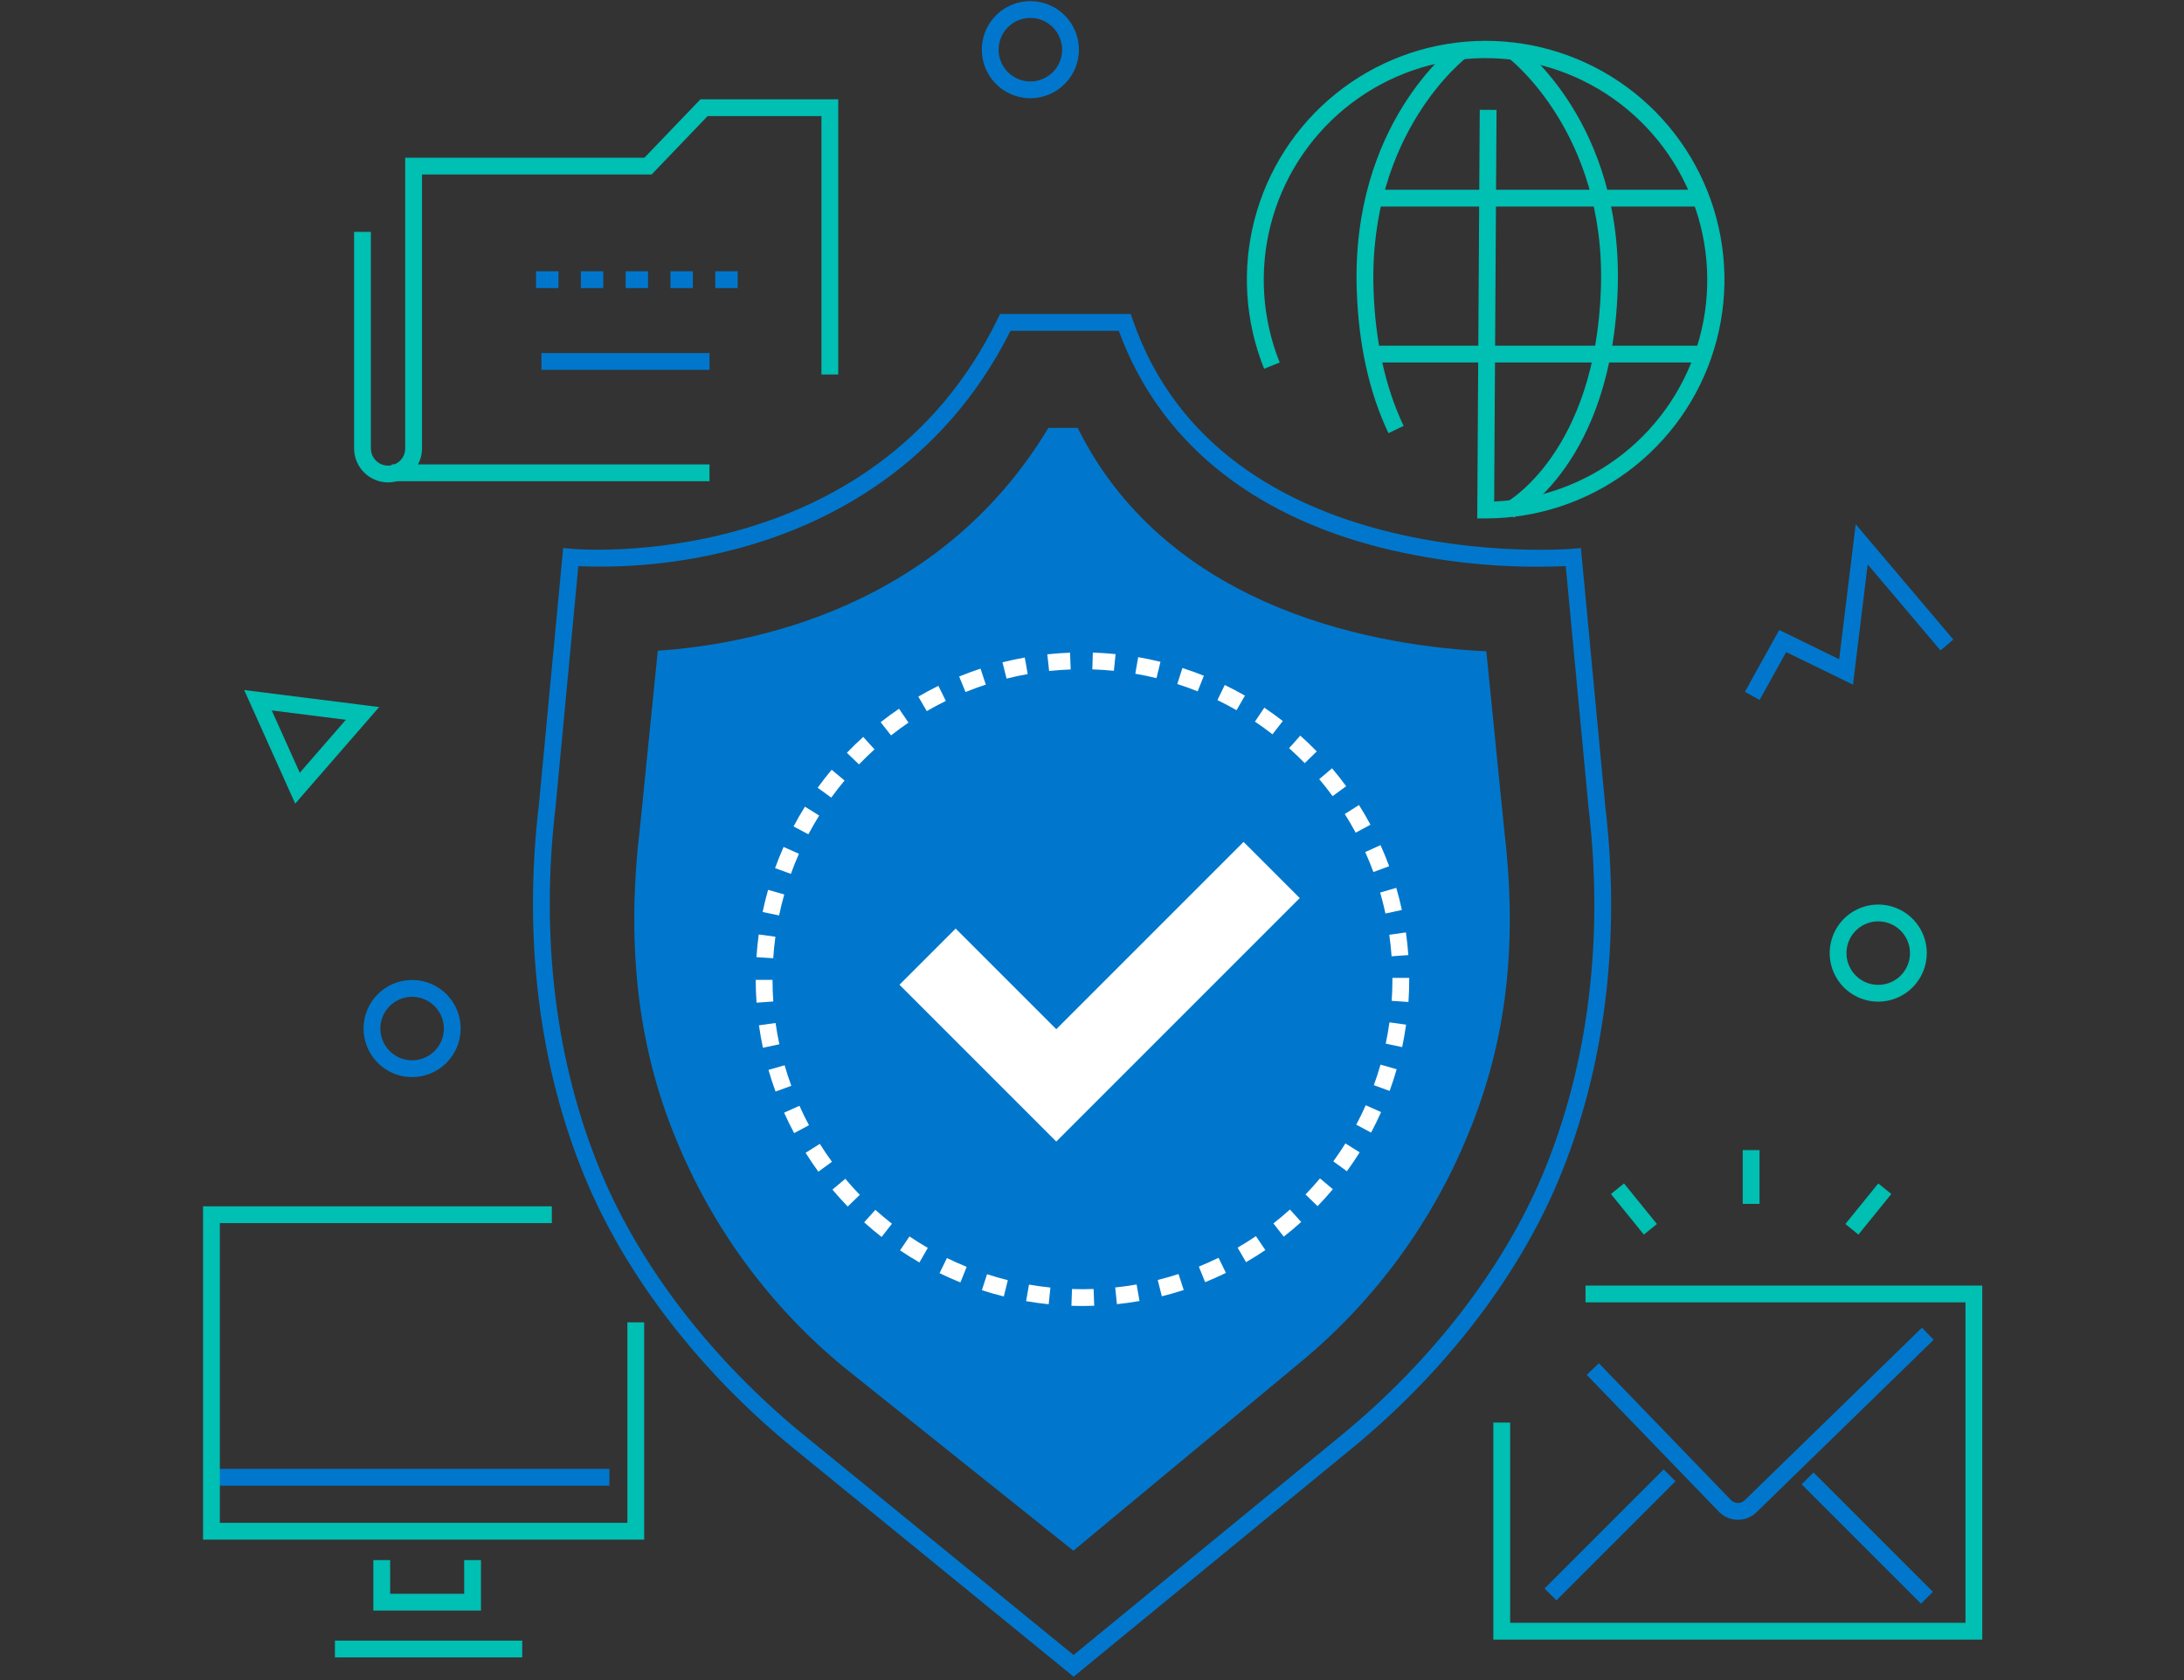 <?xml version="1.0" encoding="UTF-8"?>
<svg xmlns="http://www.w3.org/2000/svg" width="351" height="270" viewBox="0 0 351 270" fill="none">
  <rect x="0" y="0" width="351" height="270" fill="#333333" stroke="none"/>
  <path d="M47.445 129.149L39.243 110.894L60.937 113.628L47.445 129.149ZM43.676 114.173L48.177 124.19L55.581 115.673L43.676 114.173Z" fill="#00BFB3"></path>
  <path d="M282.794 112.487L280.433 111.178L285.946 101.244L295.581 105.943L298.237 84.251L313.926 102.78L311.866 104.526L300.166 90.707L297.801 110.03L287.064 104.794L282.794 112.487ZM165.595 15.788C164.051 15.788 162.543 15.33 161.26 14.473C159.976 13.615 158.976 12.397 158.386 10.971C157.795 9.545 157.641 7.976 157.942 6.463C158.243 4.949 158.986 3.559 160.077 2.467C161.168 1.376 162.559 0.633 164.072 0.332C165.586 0.031 167.155 0.185 168.581 0.776C170.007 1.366 171.225 2.367 172.083 3.65C172.94 4.933 173.398 6.442 173.398 7.985C173.395 10.054 172.573 12.037 171.11 13.5C169.647 14.963 167.664 15.785 165.595 15.788ZM165.595 2.882C164.585 2.882 163.599 3.181 162.76 3.742C161.92 4.303 161.266 5.1 160.88 6.032C160.494 6.964 160.393 7.99 160.59 8.98C160.787 9.97 161.273 10.88 161.986 11.593C162.7 12.307 163.609 12.793 164.599 12.99C165.589 13.187 166.615 13.086 167.548 12.699C168.48 12.313 169.277 11.659 169.838 10.82C170.398 9.981 170.698 8.994 170.698 7.985C170.696 6.632 170.158 5.335 169.201 4.378C168.245 3.422 166.948 2.883 165.595 2.882Z" fill="#0077CC"></path>
  <path d="M301.859 160.975C300.315 160.975 298.807 160.517 297.524 159.66C296.241 158.802 295.241 157.583 294.65 156.157C294.06 154.732 293.905 153.163 294.206 151.649C294.508 150.136 295.251 148.745 296.342 147.654C297.433 146.563 298.824 145.82 300.337 145.519C301.851 145.218 303.42 145.372 304.846 145.963C306.271 146.554 307.49 147.554 308.347 148.837C309.205 150.12 309.662 151.629 309.662 153.172C309.66 155.241 308.837 157.224 307.374 158.687C305.912 160.15 303.927 160.973 301.859 160.975ZM301.859 148.069C300.849 148.069 299.863 148.369 299.024 148.929C298.185 149.49 297.531 150.287 297.145 151.22C296.758 152.152 296.658 153.178 296.855 154.168C297.052 155.158 297.538 156.067 298.251 156.781C298.965 157.494 299.874 157.98 300.864 158.177C301.854 158.374 302.88 158.273 303.812 157.887C304.745 157.5 305.542 156.846 306.102 156.007C306.663 155.168 306.962 154.181 306.962 153.172C306.961 151.819 306.423 150.522 305.466 149.565C304.509 148.609 303.211 148.071 301.859 148.069Z" fill="#00BFB3"></path>
  <path d="M66.235 173.099C64.691 173.099 63.183 172.641 61.9 171.784C60.616 170.927 59.616 169.708 59.026 168.282C58.435 166.856 58.281 165.287 58.582 163.774C58.883 162.26 59.626 160.87 60.717 159.778C61.808 158.687 63.199 157.944 64.712 157.643C66.226 157.342 67.795 157.496 69.221 158.087C70.647 158.678 71.865 159.678 72.723 160.961C73.58 162.244 74.038 163.753 74.038 165.296C74.035 167.365 73.212 169.348 71.75 170.811C70.287 172.274 68.303 173.097 66.235 173.099ZM66.235 160.193C65.225 160.193 64.239 160.492 63.4 161.053C62.56 161.614 61.906 162.411 61.52 163.343C61.134 164.276 61.033 165.302 61.23 166.292C61.427 167.281 61.913 168.191 62.626 168.904C63.34 169.618 64.249 170.104 65.239 170.301C66.229 170.498 67.255 170.397 68.188 170.011C69.12 169.624 69.917 168.97 70.478 168.131C71.038 167.292 71.338 166.305 71.338 165.296C71.336 163.943 70.798 162.646 69.841 161.69C68.885 160.733 67.588 160.195 66.235 160.193ZM34.908 236.062H97.942V238.762H34.908V236.062Z" fill="#0077CC"></path>
  <path d="M103.529 247.43H32.631V193.865H88.687V196.565H35.331V244.73H100.829V212.51H103.529V247.43ZM77.298 258.834H60.001V250.718H62.701V256.134H74.598V250.718H77.298V258.834ZM53.824 263.66H83.93V266.36H53.824V263.66ZM318.58 263.498H240.003V228.619H242.703V260.798H315.88V209.3H254.814V206.6H318.58V263.498Z" fill="#00BFB3"></path>
  <path d="M289.552 238.549L291.461 236.639L310.642 255.82L308.733 257.729L289.552 238.549Z" fill="#0077CC"></path>
  <path d="M248.227 255.278L267.365 236.14L269.274 238.049L250.136 257.187L248.227 255.278Z" fill="#0077CC"></path>
  <path d="M279.315 244.241L279.254 244.24C278.693 244.234 278.139 244.116 277.624 243.894C277.109 243.672 276.643 243.35 276.253 242.947L255.015 220.955L256.958 219.08L278.191 241.068C278.482 241.365 278.879 241.536 279.295 241.541C279.71 241.546 280.112 241.386 280.41 241.097L308.883 213.376L310.766 215.312L282.293 243.032C281.497 243.81 280.428 244.244 279.315 244.241Z" fill="#0077CC"></path>
  <path d="M280.083 184.83H282.783V193.472H280.083V184.83Z" fill="#00BFB3"></path>
  <path d="M258.905 191.886L261.001 190.186L266.289 196.708L264.192 198.408L258.905 191.886Z" fill="#00BFB3"></path>
  <path d="M296.578 196.708L301.864 190.186L303.961 191.886L298.675 198.408L296.578 196.708Z" fill="#00BFB3"></path>
  <path d="M62.952 74.635H114.028V77.335H62.952V74.635Z" fill="#00BFB3"></path>
  <path d="M62.367 77.526C60.919 77.524 59.532 76.949 58.509 75.926C57.486 74.903 56.91 73.515 56.908 72.068V37.258H59.608V72.068C59.608 72.8 59.898 73.501 60.416 74.018C60.933 74.535 61.634 74.826 62.366 74.826C63.097 74.826 63.798 74.535 64.316 74.018C64.833 73.501 65.123 72.8 65.123 72.068V25.346H103.568L112.574 15.957H134.716V60.187H132.016V18.658H113.725L104.72 28.046H67.824V72.068C67.823 73.515 67.248 74.903 66.225 75.926C65.202 76.949 63.814 77.525 62.367 77.527L62.367 77.526Z" fill="#00BFB3"></path>
  <path d="M118.553 46.296H114.953V43.596H118.553V46.296ZM111.353 46.296H107.753V43.596H111.353V46.296ZM104.153 46.296H100.553V43.596H104.153V46.296ZM96.953 46.296H93.353V43.596H96.953V46.296ZM89.753 46.296H86.153V43.596H89.753V46.296ZM87.022 56.74H114.028V59.44H87.022V56.74Z" fill="#0077CC"></path>
  <path d="M243.261 83.162L242.003 80.773L242.633 81.968L241.999 80.776C242.143 80.699 256.455 72.73 257.294 46.257C258.091 21.233 242.457 9.329 242.3 9.212L243.905 7.04C244.596 7.55 260.837 19.841 259.992 46.343C259.101 74.493 243.909 82.821 243.261 83.162ZM223.147 69.611C220.04 63.086 218.323 55.31 218.045 46.496C217.199 19.893 233.439 7.553 234.131 7.042L235.738 9.211C235.581 9.328 219.945 21.28 220.744 46.41C221.009 54.849 222.639 62.264 225.586 68.449L223.147 69.611Z" fill="#00BFB3"></path>
  <path d="M220.63 55.554H273.055V58.254H220.63V55.554ZM221.073 30.494H273.221V33.194H221.073V30.494Z" fill="#00BFB3"></path>
  <path d="M238.773 83.317H237.415L237.816 17.646L240.516 17.663L240.132 80.592C247.696 80.297 254.969 77.601 260.899 72.895C266.828 68.189 271.105 61.717 273.109 54.417C275.114 47.117 274.742 39.369 272.048 32.295C269.353 25.22 264.477 19.188 258.124 15.071C251.771 10.954 244.273 8.967 236.715 9.397C229.158 9.827 221.933 12.653 216.089 17.464C210.245 22.276 206.084 28.823 204.211 36.157C202.337 43.492 202.847 51.232 205.667 58.257L203.162 59.265C200.095 51.642 199.556 43.237 201.623 35.285C203.69 27.333 208.254 20.254 214.645 15.09C221.036 9.925 228.915 6.949 237.124 6.597C245.333 6.245 253.438 8.538 260.247 13.136C267.056 17.735 272.209 24.398 274.948 32.144C277.688 39.891 277.869 48.311 275.465 56.168C273.061 64.025 268.199 70.903 261.594 75.79C254.989 80.677 246.989 83.316 238.773 83.317Z" fill="#00BFB3"></path>
  <path d="M135.463 219.591C123.691 209.839 114.501 197.339 108.704 183.194C102.193 167.614 100.723 150.901 102.845 133.04L102.872 132.821L105.716 104.572C120.699 103.57 151.015 97.801 168.491 68.77H173.201C188.085 98.719 222.749 103.925 238.874 104.664L241.717 133.054L241.743 133.274C243.847 151.078 242.393 166.781 235.934 182.323C230.156 196.428 221.015 208.905 209.308 218.665L172.508 249.206L135.463 219.591Z" fill="#0077CC"></path>
  <path d="M172.544 269.454L127.535 232.749C112.528 220.511 100.662 205.15 94.122 189.498C86.652 171.619 84.054 150.803 86.611 129.3L90.51 88.064L91.861 88.199C92.336 88.243 140.259 92.506 160.35 51.223L160.719 50.463H181.725L182.04 51.373C196.278 92.685 252.174 88.244 252.74 88.196L254.076 88.079L257.992 129.583C260.521 150.987 257.938 171.739 250.517 189.561C244.021 205.161 232.216 220.502 217.275 232.76L172.544 269.454ZM92.946 90.983L89.296 129.586C86.79 150.66 89.323 171.006 96.612 188.457C102.984 203.708 114.573 218.693 129.242 230.658L172.538 265.967L215.563 230.672C230.168 218.69 241.697 203.722 248.025 188.525C255.268 171.128 257.786 150.845 255.308 129.868L251.638 90.975C241.673 91.413 231.696 90.422 222.012 88.032C200.745 82.664 186.175 70.618 179.81 53.163H162.402C151.409 75.098 132.893 84.202 119.22 87.973C110.672 90.338 101.807 91.353 92.946 90.983Z" fill="#0077CC"></path>
  <path d="M169.758 183.458L144.558 158.258L153.588 149.229L169.758 165.398L199.857 135.3L208.886 144.329L169.758 183.458Z" fill="white"></path>
  <path d="M173.969 209.883C173.375 209.883 172.783 209.873 172.193 209.853L172.284 207.155C173.443 207.194 174.602 207.193 175.76 207.151L175.856 209.849C175.23 209.872 174.601 209.883 173.969 209.883ZM168.539 209.605C167.325 209.48 166.115 209.313 164.912 209.104L165.374 206.445C166.514 206.643 167.673 206.802 168.816 206.919L168.539 209.605ZM179.509 209.593L179.23 206.907C180.381 206.787 181.528 206.626 182.668 206.425L183.136 209.084C181.933 209.296 180.723 209.465 179.509 209.593ZM161.327 208.351C160.144 208.059 158.959 207.721 157.802 207.348L158.632 204.778C159.73 205.133 160.853 205.453 161.973 205.73L161.327 208.351ZM186.72 208.323L186.066 205.704C187.19 205.423 188.304 205.103 189.406 204.745L190.241 207.313C189.086 207.689 187.901 208.029 186.72 208.323ZM154.353 206.096C153.218 205.639 152.1 205.142 151 204.607L152.184 202.18C153.226 202.688 154.285 203.159 155.361 203.592L154.353 206.096ZM193.683 206.055L192.669 203.552C193.742 203.118 194.799 202.646 195.838 202.137L197.025 204.563C195.929 205.099 194.814 205.597 193.683 206.055ZM147.762 202.886C146.703 202.275 145.666 201.627 144.653 200.944L146.165 198.706C147.126 199.354 148.109 199.968 149.113 200.548L147.762 202.886ZM200.256 202.84L198.903 200.504C199.905 199.923 200.886 199.308 201.846 198.66L203.358 200.896C202.347 201.58 201.313 202.229 200.256 202.84ZM141.687 198.79C140.724 198.039 139.788 197.254 138.879 196.439L140.684 194.431C141.539 195.198 142.435 195.949 143.348 196.663L141.687 198.79ZM206.317 198.739L204.654 196.612C205.566 195.898 206.453 195.153 207.313 194.377L209.12 196.383C208.214 197.201 207.279 197.987 206.317 198.739ZM136.241 193.897C135.391 193.02 134.572 192.113 133.785 191.179L135.851 189.44C136.593 190.322 137.376 191.19 138.18 192.018L136.241 193.897ZM211.756 193.837L209.813 191.961C210.614 191.131 211.397 190.262 212.139 189.378L214.208 191.114C213.423 192.05 212.605 192.958 211.756 193.837ZM131.523 188.297C130.804 187.311 130.119 186.3 129.47 185.266L131.756 183.829C132.372 184.81 133.022 185.769 133.705 186.704L131.523 188.297ZM216.465 188.227L214.281 186.639C214.963 185.701 215.612 184.74 216.228 183.757L218.516 185.19C217.868 186.226 217.184 187.238 216.465 188.227ZM127.63 182.1C127.055 181.024 126.518 179.928 126.019 178.815L128.482 177.709C128.956 178.766 129.466 179.806 130.012 180.827L127.63 182.1ZM220.352 182.015L217.968 180.746C218.514 179.723 219.023 178.68 219.495 177.621L221.961 178.72C221.463 179.837 220.927 180.936 220.352 182.015ZM124.641 175.424C124.221 174.277 123.841 173.115 123.503 171.941L126.097 171.194C126.418 172.307 126.777 173.409 127.175 174.496L124.641 175.424ZM223.335 175.32L220.796 174.397C221.192 173.308 221.55 172.206 221.868 171.092L224.465 171.835C224.128 173.009 223.752 174.172 223.335 175.32ZM122.612 168.387C122.357 167.193 122.144 165.99 121.973 164.781L124.646 164.403C124.808 165.541 125.011 166.691 125.253 167.823L122.612 168.387ZM225.347 168.279L222.706 167.721C222.944 166.593 223.145 165.441 223.305 164.299L225.978 164.671C225.81 165.881 225.599 167.084 225.347 168.279ZM121.588 161.138C121.502 159.919 121.457 158.698 121.455 157.477L124.155 157.473C124.157 158.623 124.199 159.792 124.281 160.947L121.588 161.138ZM226.357 161.025L223.664 160.841C223.743 159.691 223.783 158.522 223.783 157.367V157.153H226.483V157.368C226.483 158.584 226.441 159.814 226.357 161.025ZM124.267 153.998L121.572 153.818C121.653 152.601 121.779 151.375 121.942 150.174L124.618 150.54C124.461 151.689 124.344 152.842 124.267 153.998ZM223.649 153.683C223.565 152.528 223.441 151.376 223.277 150.229L225.949 149.846C226.121 151.05 226.253 152.276 226.342 153.487L223.649 153.683ZM125.21 147.118L122.566 146.566C122.815 145.374 123.109 144.177 123.441 143.006L126.04 143.744C125.723 144.859 125.446 145.984 125.21 147.118ZM222.664 146.809C222.419 145.677 222.135 144.553 221.812 143.441L224.404 142.687C224.744 143.852 225.046 145.047 225.302 146.239L222.664 146.809ZM127.105 140.436L124.565 139.518C124.979 138.376 125.438 137.229 125.933 136.113L128.402 137.209C127.932 138.269 127.5 139.345 127.106 140.436H127.105ZM220.725 140.142C220.324 139.056 219.886 137.985 219.411 136.93L221.873 135.821C222.374 136.933 222.836 138.063 223.259 139.208L220.725 140.142ZM129.92 134.079L127.535 132.815C128.108 131.735 128.723 130.666 129.364 129.637L131.655 131.066C131.042 132.05 130.463 133.055 129.92 134.079ZM217.877 133.816C217.328 132.796 216.745 131.796 216.126 130.817L218.41 129.375C219.062 130.408 219.677 131.462 220.255 132.538L217.877 133.816ZM133.595 128.18L131.408 126.596C132.125 125.606 132.876 124.642 133.661 123.705L135.731 125.437C134.988 126.326 134.275 127.241 133.595 128.18ZM214.171 127.946C213.486 127.011 212.768 126.101 212.02 125.216L214.081 123.472C214.87 124.405 215.627 125.365 216.349 126.35L214.171 127.946ZM138.052 122.848L136.106 120.978C136.953 120.098 137.829 119.247 138.734 118.427L140.547 120.429C139.688 121.207 138.856 122.014 138.052 122.848ZM209.686 122.641C208.878 121.811 208.041 121.008 207.177 120.236L208.977 118.222C209.888 119.037 210.77 119.883 211.622 120.759L209.686 122.641ZM143.203 118.184L141.533 116.063C142.493 115.308 143.479 114.587 144.489 113.901L146.005 116.133C145.048 116.785 144.113 117.47 143.203 118.185V118.184ZM204.506 118.007C203.591 117.296 202.651 116.616 201.689 115.97L203.194 113.729C204.208 114.41 205.199 115.126 206.164 115.875L204.506 118.007ZM148.945 114.284L147.587 111.95C148.642 111.337 149.718 110.76 150.812 110.22L152.006 112.642C150.967 113.154 149.946 113.701 148.945 114.284ZM198.735 114.134C197.729 113.558 196.704 113.016 195.66 112.51L196.838 110.08C197.938 110.613 199.018 111.185 200.078 111.794L198.735 114.134ZM155.172 111.219L154.152 108.72C155.283 108.258 156.431 107.836 157.592 107.456L158.432 110.022C157.335 110.382 156.238 110.785 155.172 111.219ZM192.48 111.102C191.403 110.672 190.311 110.28 189.206 109.925L190.031 107.353C191.187 107.724 192.348 108.142 193.482 108.596L192.48 111.102ZM161.771 109.057L161.112 106.439C162.296 106.14 163.491 105.884 164.694 105.67L165.166 108.328C164.026 108.531 162.894 108.774 161.771 109.057ZM185.863 108.98C184.738 108.704 183.603 108.468 182.462 108.273L182.919 105.611C184.122 105.818 185.329 106.069 186.505 106.358L185.863 108.98ZM168.607 107.837L168.32 105.152C169.534 105.023 170.753 104.935 171.974 104.89L172.073 107.588C170.924 107.63 169.758 107.714 168.607 107.836V107.837ZM179.018 107.804C177.865 107.688 176.709 107.612 175.55 107.576L175.633 104.878C176.854 104.915 178.083 104.996 179.289 105.118L179.018 107.804Z" fill="white"></path>
</svg>
